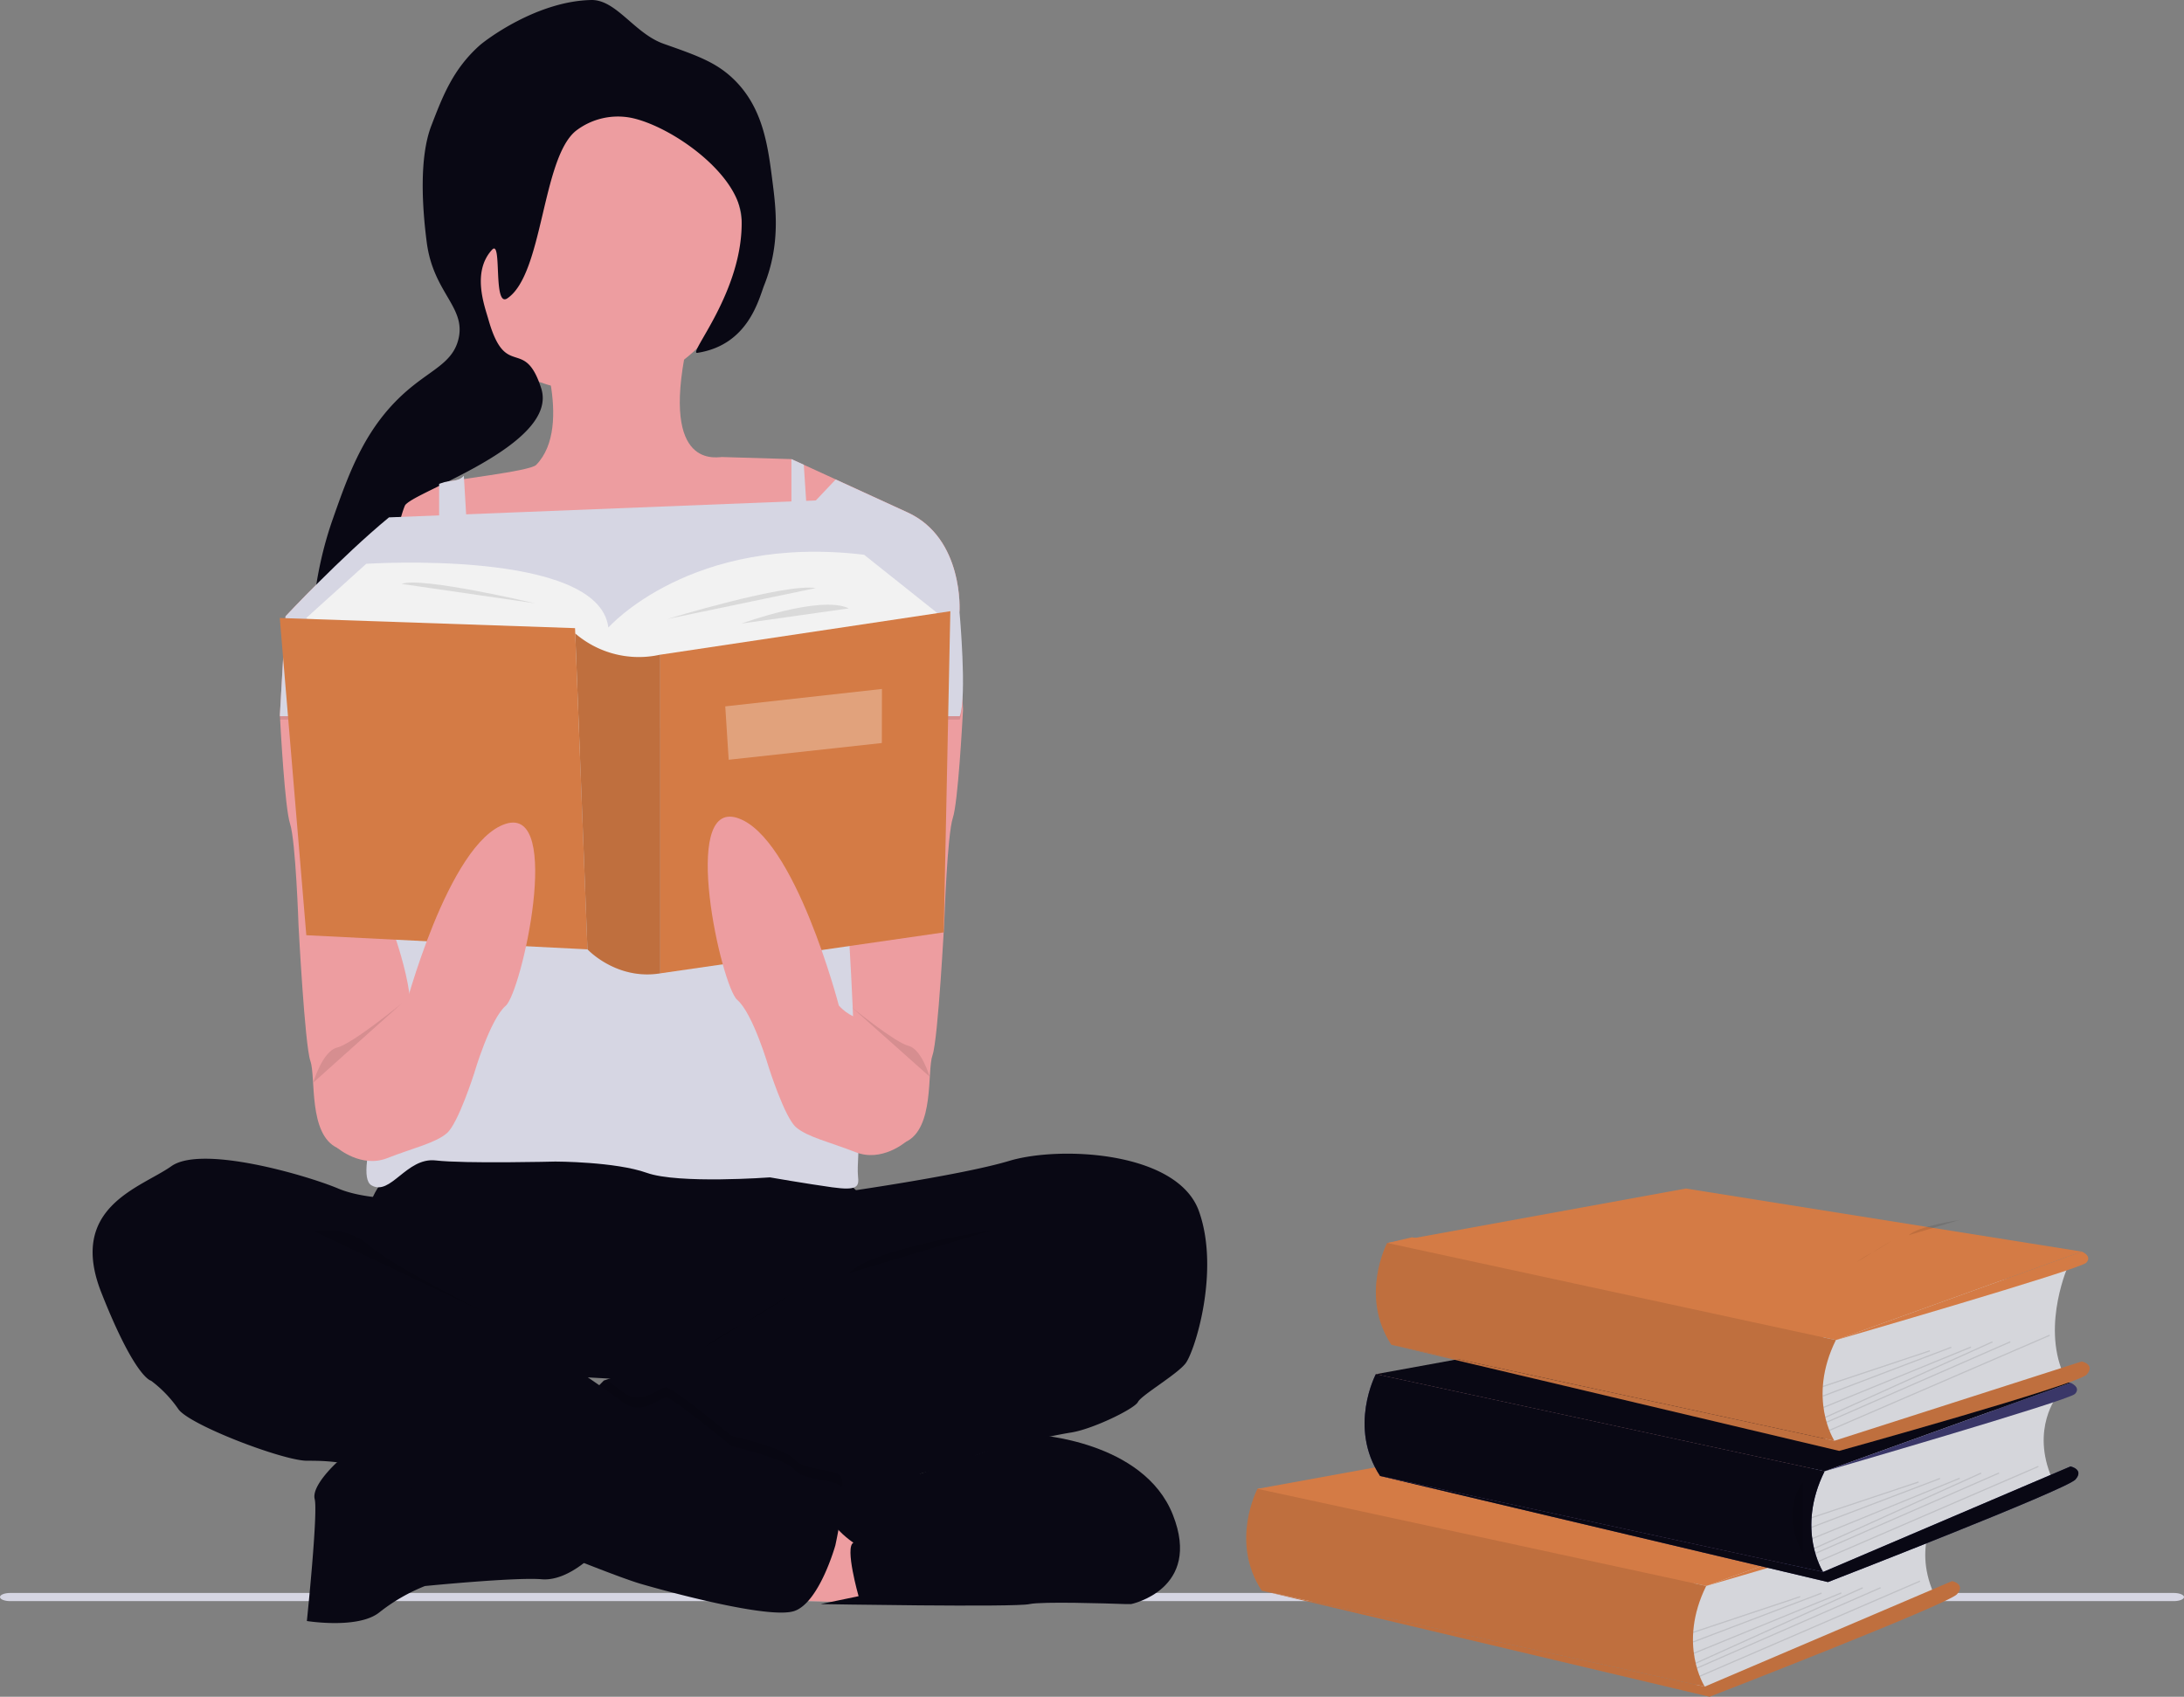 <svg xmlns="http://www.w3.org/2000/svg" width="799.946" height="621.627"
    viewBox="0 0 799.946 621.627" xmlns:xlink="http://www.w3.org/1999/xlink" role="img"
    artist="Katerina Limpitsouni" source="https://undraw.co/">
    <rect x="0" y="0" width="799.946" height="621.627" fill="#808080" stroke="none"/>
    <g transform="translate(-583 -242.762)">
        <path
            d="M799.946,579.777c0,.829-1.658,1.494-3.723,1.494H3.723c-2.065,0-3.723-.665-3.723-1.494s1.658-1.494,3.723-1.494h792.5C798.288,578.283,799.946,578.949,799.946,579.777Z"
            transform="translate(583 248.082)" fill="#d6d6e3" />
        <path
            d="M774.522,266.579,737.3,296.357l-11.254.819-4.132.3-69.4,5.087L580.554,297.3l-10.708-.782-13.648-.993-28.537-27.3s20.2-21.639,37.893-36.243c6.973-5.77,13.561-10.435,18.363-12.271l.819-.285c3.02-1.178,32.6-4.261,34.754-6.688,13.971-14.405,0-48.749,0-48.749s61.629-31.838,54.184,9.926,13.34,35.583,14.2,35.978l25.09.749,4.578,2.1,11.675,5.348,26.341,12.085C776.234,239.692,774.522,266.579,774.522,266.579Z"
            transform="translate(159.926 200.319)" fill="#ed9da0" />
        <ellipse cx="55.446" cy="55.446" rx="55.446" ry="55.446"
            transform="translate(744.23 275.186)" fill="#ed9da0" />
        <path
            d="M333.618,16.03c12.213,4.292,19.2,6.749,25.6,12.915,10.812,10.417,12.6,24.338,14.255,37.274,1.3,10.119,2.975,23.2-2.958,38.151-2.022,5.1-5.771,22.032-24.545,24.9-3.687.564,17.038-22.675,16.23-48.95C361.7,64,336.753,46.369,321.941,43.2a25.228,25.228,0,0,0-20.5,4.775c-12.45,10.221-11.92,52.486-25.048,61.32-5.4,3.634-1.8-21.944-5.606-17.8-7.506,8.184-2.692,20.708-1.342,25.489,6.4,22.641,13.1,5.9,19.343,25.232,6.747,20.873-47.893,38.345-49.907,43.007-3.5,8.108-8.287,40.715-22.021,47.388-17.433,8.471,19.113-.12,11.009,9.338-4.53,5.283-2.079,10.886-10.263,27.332-2.671,5.369-4.015,8.053-5.19,7.958-5.6-.45-14.656-45.242,0-86.955,6.149-17.506,12.173-34.654,28.315-48.069,8.539-7.091,15.7-9.642,17.737-17.923,2.912-11.833-9.179-16.879-11.6-35.543-1.657-12.765-2.821-31.021,1.69-42.723,4.256-11.051,7.951-20.642,17.621-29.339C268.5,14.6,287.251.4,307.131,0c9.152-.184,15.877,12.294,26.487,16.023h0Z"
            transform="translate(492.433 242.766)" fill="#090814" />
        <g transform="translate(1039.462 678.195)">
            <path
                d="M223.527,525.812l-149.511-.729L59.16,490.238l52.531-3.813-9.156-38.2,103.9-13.467-99.492-34.587,8.789-2.088,159.981,26.1L266.9,483.8l-12.593,32.765Z"
                transform="translate(-55.041 -380.214)" fill="#d47b45" />
            <path
                d="M600.454,670.36s-9.9,12.086-2.04,30.358l-79.062,34.29-7.587,1.59-3.494-15.288,2.337-19.294V691.471Z"
                transform="translate(-346.668 -552.527)" fill="#d5d6db" />
            <path d="M59.16,583.339,168.589,563.39l145,23.1-90.061,32.424Z"
                transform="translate(-55.041 -473.316)" fill="#d47b45" />
            <path
                d="M142.429,652.47s-10.234,19.39,1.559,37.3l162.274,35.163s-10.073-15.446.52-36.884Z"
                transform="translate(-138.309 -542.451)" fill="#d47b45" />
            <path
                d="M142.429,652.47s-10.234,19.39,1.559,37.3l162.274,35.163s-10.073-15.446.52-36.884Z"
                transform="translate(-138.309 -542.451)" opacity="0.1" />
            <path
                d="M313.584,768.518l90.594-38.658s5.067,1.092,1.791,4.8-90.638,37.566-90.638,37.566L151.31,733.354Z"
                transform="translate(-145.631 -586.036)" fill="#d47b45" />
            <path
                d="M313.584,768.518l90.594-38.658s5.067,1.092,1.791,4.8-90.638,37.566-90.638,37.566L151.31,733.354Z"
                transform="translate(-145.631 -586.036)" opacity="0.1" />
            <rect width="41.309" height="0.437"
                transform="translate(163.638 162.397) rotate(-18.45)" opacity="0.1" />
            <rect width="50.333" height="0.437"
                transform="translate(163.623 165.914) rotate(-20.82)" opacity="0.1" />
            <rect width="58.34" height="0.437" transform="translate(163.886 170.06) rotate(-22.26)"
                opacity="0.1" />
            <rect width="67.155" height="0.437"
                transform="translate(164.516 173.715) rotate(-24.31)" opacity="0.1" />
            <rect width="73.449" height="0.437"
                transform="matrix(0.916, -0.401, 0.401, 0.916, 165.002, 175.494)" opacity="0.1" />
            <rect width="87.895" height="0.437"
                transform="translate(166.018 178.481) rotate(-23.36)" opacity="0.1" />
            <path d="M614.074,659.69s3.975,1.6,1.642,4.08S524,692.114,524,692.114Z"
                transform="translate(-355.527 -546.517)" fill="#d47b45" />
            <path
                d="M699.75,574.18s-9.9,12.082-2.036,30.358l-79.062,34.29-7.587,1.6-3.495-15.288,2.372-19.289V595.291Z"
                transform="translate(-402.593 -498.359)" fill="#d5d6db" />
            <path d="M158.46,487.155,267.885,467.21l145,23.1-90.061,32.424Z"
                transform="translate(-110.965 -419.148)" fill="#090814" />
            <path
                d="M241.685,556.29s-10.239,19.39,1.555,37.3l162.274,35.163s-10.068-15.459.537-36.888Z"
                transform="translate(-194.208 -488.283)" fill="#3a3768" />
            <path
                d="M241.685,556.29s-10.239,19.39,1.555,37.3l162.274,35.163s-10.068-15.459.537-36.888l-51.316-11.108Z"
                transform="translate(-194.208 -488.283)" fill="#090814" />
            <path
                d="M412.874,672.338l90.6-38.658s5.063,1.092,1.786,4.8-90.638,37.565-90.638,37.565L250.6,637.174Z"
                transform="translate(-201.55 -531.869)" fill="#3a3768" />
            <path
                d="M412.874,672.338l90.6-38.658s5.063,1.092,1.786,4.8-90.638,37.565-90.638,37.565L250.6,637.174Z"
                transform="translate(-201.55 -531.869)" fill="#090814" />
            <path d="M600.094,646.68s-8.736,10.483,0,26.209" transform="translate(-396.196 -539.19)"
                opacity="0.1" />
            <rect width="41.309" height="0.437" transform="translate(207.012 120.39) rotate(-18.45)"
                opacity="0.1" />
            <rect width="50.333" height="0.437"
                transform="translate(207.003 123.905) rotate(-20.82)" opacity="0.1" />
            <rect width="58.34" height="0.437" transform="translate(207.26 128.044) rotate(-22.26)"
                opacity="0.1" />
            <rect width="67.155" height="0.437" transform="translate(207.895 131.7) rotate(-24.31)"
                opacity="0.1" />
            <rect width="73.449" height="0.437"
                transform="matrix(0.916, -0.401, 0.401, 0.916, 208.374, 133.473)" opacity="0.1" />
            <rect width="87.895" height="0.437"
                transform="translate(209.393 136.461) rotate(-23.36)" opacity="0.1" />
            <path d="M713.391,563.51s3.971,1.6,1.642,4.076-91.7,28.344-91.7,28.344Z"
                transform="translate(-411.469 -492.349)" fill="#3a3768" />
            <path
                d="M709.167,464.15s-9.9,21.7-2.04,39.968L628.064,528.8l-7.57,1.6L617,515.112l2.337-19.294V485.261Z"
                transform="translate(-407.904 -436.391)" fill="#d5d6db" />
            <path d="M167.89,377.129,277.319,357.18l145,23.1L332.257,412.7Z"
                transform="translate(-116.276 -357.18)" fill="#d47b45" />
            <path
                d="M251.143,446.26s-10.252,19.39,1.542,37.3l162.274,35.163s-10.073-15.459.533-36.884Z"
                transform="translate(-199.529 -426.315)" fill="#d47b45" />
            <path
                d="M251.143,446.26s-10.252,19.39,1.542,37.3l162.274,35.163s-10.073-15.459.533-36.884Z"
                transform="translate(-199.529 -426.315)" opacity="0.1" />
            <path
                d="M422.314,566.813l90.594-29.048s5.067,1.092,1.791,4.8-90.638,27.956-90.638,27.956L260.04,531.65Z"
                transform="translate(-206.867 -474.406)" fill="#d47b45" />
            <path
                d="M422.314,566.813l90.594-29.048s5.067,1.092,1.791,4.8-90.638,27.956-90.638,27.956L260.04,531.65Z"
                transform="translate(-206.867 -474.406)" opacity="0.1" />
            <rect width="41.309" height="0.437" transform="translate(211.136 72.327) rotate(-18.45)"
                opacity="0.1" />
            <rect width="50.333" height="0.437" transform="translate(211.125 75.844) rotate(-20.82)"
                opacity="0.1" />
            <rect width="58.34" height="0.437" transform="translate(211.377 79.986) rotate(-22.26)"
                opacity="0.1" />
            <rect width="67.155" height="0.437" transform="translate(212.018 83.638) rotate(-24.31)"
                opacity="0.1" />
            <rect width="73.449" height="0.437"
                transform="matrix(0.916, -0.401, 0.401, 0.916, 212.499, 85.415)" opacity="0.1" />
            <rect width="87.895" height="0.437" transform="translate(213.517 88.405) rotate(-23.36)"
                opacity="0.1" />
            <path d="M722.821,453.48s3.975,1.6,1.642,4.08-91.7,28.344-91.7,28.344Z"
                transform="translate(-416.78 -430.382)" fill="#d47b45" />
            <path d="M712.45,427s-15.581,2.359-18.49,5.561" transform="translate(-451.247 -415.468)"
                opacity="0.1" />
            <path d="M650.52,452.263a33.44,33.44,0,0,1,5.015-3.114,81.812,81.812,0,0,0,7.426-4.538"
                transform="translate(-426.781 -425.386)" opacity="0.1" />
        </g>
        <path
            d="M686.65,394.693s18.984,49.63,29.778,44.667,7.867-26.056,9.926-31.838,4.343-49.63,4.343-49.63,1.042-31.019,3.1-37.3c1.911-5.77,3.462-34.865,3.722-39.444v-.608l-2.047-35.982-11.589-2.891L697.01,251.6l-3.722,21.254-1.452,8.3-.62,3.536Z"
            transform="translate(198.203 221.815)" fill="#ed9da0" />
        <path
            d="M576.871,396.443s-18.984,49.63-29.778,44.667-7.866-26.056-9.926-31.838-4.343-49.63-4.343-49.63-1.042-31.019-3.1-37.3c-1.911-5.77-3.462-34.865-3.722-39.444v-.608l2.06-35.982,11.589-2.891,26.875,9.926,3.722,21.254,1.452,8.3.62,3.536Z"
            transform="translate(159.526 222.237)" fill="#ed9da0" />
        <path
            d="M563,407.356s-14.48,15.919-9.107,18.81,40.126,57.075,40.126,57.075S708.168,497.3,729.7,476.206s21.093-58.775,21.093-58.775-17.3,3.722-19.182,1.7-12.246-11.775-12.246-11.775S572.925,398.472,563,407.356Z"
            transform="translate(165.953 260.755)" fill="#090814" />
        <path
            d="M775.008,293.064H526v-.608l2.06-35.982s20.2-21.639,37.893-36.243l156.336-6.2,7.271-7.668L755.9,218.445c20.683,9.5,19.021,36.391,19.021,36.391S777.75,285.992,775.008,293.064Z"
            transform="translate(159.526 213.314)" opacity="0.1" />
        <path
            d="M775.008,292.064H526v-.608l2.06-35.982s20.2-21.639,37.893-36.243l156.336-6.2,7.271-7.668L755.9,217.445c20.683,9.5,19.021,36.391,19.021,36.391S777.75,284.992,775.008,292.064Z"
            transform="translate(159.526 213.073)" fill="#d6d6e3" />
        <path
            d="M711.735,201.4l4.157,63.39,4.454,21.093,3.4,16.13s8.685,124.076,6.2,130.28,1.241,11.167,1.762,14.467-.521,11.589-.112,15.311,0,5.372-9.5,4.045-22.756-3.635-22.756-3.635-33.5,2.482-45.077-1.65-33.5-4.144-33.5-4.144-33.091.831-43.836-.409-16.552,13.239-23.574,9.095,8.263-44.245,13.227-55.834-6.613-40.945-6.613-40.945l14.889-82.6,3.313-18.723V208.408l.819-.285c3.02-1.178,6.086-.265,8.236-2.692l3.353,56.441,116.631,4.144V199.35"
            transform="translate(165.674 211.627)" fill="#d6d6e3" />
        <path d="M581.79,499.507l49.221,1.576-7.06-36.5-37.707,3.586Z"
            transform="translate(282.865 329.357)" fill="#ed9da0" />
        <path
            d="M837.669,481.344c-3.313,4.132-16.13,11.576-17.371,14.058s-16.539,9.926-24.406,11.167-32.669,6.626-37.223,9.517c-3.263,2.084-29.456,8.685-46.665,12.346a132.411,132.411,0,0,1-14.132,2.544c-7.445.409-88.913-27.3-88.913-27.3l15.708-16.13.869-.3c4.442-1.5,24.964-8.437,36.354-11.738,12.83-3.722,27.719-19.021,27.719-19.021s21.912-7.445,24.815-8.276-7.445-28.947-7.445-28.947,47.558-6.6,66.17-12.2,61.629-3.524,69.483,18.4S841.032,477.212,837.669,481.344Z"
            transform="translate(179.499 261.003)" fill="#090814" />
        <path
            d="M639,531.256s-9.5,9.926-19.021,9.107-42.794,2.482-42.794,2.482a66.713,66.713,0,0,0-16.763,9.715c-7.78,6.129-26.465,3.1-26.465,3.1s4.132-39.7,2.866-44.667S545,497.507,545,497.507l11.167-2.841,28.289-7.246,40.536,14.058Z"
            transform="translate(161.442 280.982)" fill="#090814" />
        <path
            d="M712,512.361a132.46,132.46,0,0,1-14.132,2.544c-7.445.409-88.913-27.3-88.913-27.3l15.708-16.13.869-.3c2.482,1.749,4.516,3.251,5.968,4.392,6.837,5.385,13.437-1.65,15.919-1.65S671.4,491.7,671.4,491.7s19.852,4.554,23.165,8.685,14.889,3.313,16.949,6.2C712.132,507.485,712.206,509.681,712,512.361Z"
            transform="translate(179.497 277.072)" opacity="0.1" />
        <path
            d="M592.416,420.6s-20.075,1.154-31.652-3.722-50.04-16.13-61.207-8.226-38.054,14.889-25.647,46.33,18.2,32.26,18.2,32.26a44.793,44.793,0,0,1,9.926,10.3c3.722,5.794,38.464,19.021,47.149,19.021s23.984,0,45.486,14.889S635.619,548,635.619,548s27.3,11.167,35.8,13.648,47.335,13.226,56.442,9.926,14.889-24,14.889-24,4.132-18.611,2.06-21.5-13.648-2.072-16.949-6.2-23.165-8.685-23.165-8.685-21.453-17.792-23.934-17.792-9.082,7.023-15.919,1.65a363.155,363.155,0,0,0-42.819-27.3C606.313,459.472,592.416,420.6,592.416,420.6Z"
            transform="translate(146.215 261.359)" fill="#090814" />
        <path d="M536.27,427.513a23.7,23.7,0,0,1,20.336,5.372c9.926,8.276,43.327,24.89,43.327,24.89"
            transform="translate(161.999 266.444)" opacity="0.1" />
        <path d="M746.481,427s-44.258,6.7-52.521,15.795" transform="translate(199.964 266.436)"
            opacity="0.1" />
        <path
            d="M799.36,549.458h-1.948c-7-.248-30.709-.993-35.275,0-5.372,1.241-76.518,0-76.518,0l13.909-2.891s-5.162-18.09-1.886-19.592c0,0-18.611-12.259-4.578-20.535s29.158-4.789,29.158-4.789l35.225-11.936,6.762-2.3s39.7,2.072,50.449,29.369S799.36,549.458,799.36,549.458Z"
            transform="translate(197.955 280.982)" fill="#090814" />
        <path
            d="M533.79,250.96l21.961-19.852s85.153-5.583,88.677,23.364c0,0,30.188-34.319,93.677-26.676l26.862,21.391-74.247,32.582-72.15,25.026-53.142-23.785Z"
            transform="translate(161.4 218.208)" fill="#f2f2f2" />
        <path d="M437.38,202.83,447.1,319.052l102.983,5.174L545.612,208.5l-.087-1.948Z"
            transform="translate(248.096 266.338)" fill="#d47b45" />
        <path d="M655.944,200.83,549.71,216.761V333.5l103.814-15Z"
            transform="translate(275.141 265.857)" fill="#d47b45" />
        <path d="M626.275,223.79l-57.385,6.378,1.253,19.554,56.095-6.129Z"
            transform="translate(279.758 271.385)" fill="#fff" opacity="0.3" />
        <path
            d="M538.774,410.164l5.844,15.72s8.685,7.445,18.19,3.722,17.793-5.571,21.924-9.194,9.926-21.825,9.926-21.825,5.794-19.852,11.576-24.815,21.093-73.341,0-66.654-37.223,68.726-37.223,68.726-3.722,4.541-9.095,4.963-16.13-.831-18.2,3.722S532.57,401.07,538.774,410.164Z"
            transform="translate(162.001 237.462)" fill="#ed9da0" />
        <path
            d="M644.335,258.587a35.734,35.734,0,0,1-31.155-7.767l4.479,115.713s10.546,11.415,26.676,8.809Z"
            transform="translate(180.515 224.019)" fill="#d47b45" />
        <path
            d="M644.335,258.587a35.734,35.734,0,0,1-31.155-7.767l4.479,115.713s10.546,11.415,26.676,8.809Z"
            transform="translate(180.515 224.019)" opacity="0.1" />
        <path d="M640.29,248.808s43.216-13.214,54.482-11.353" transform="translate(187.041 220.758)"
            opacity="0.1" />
        <path d="M610.816,243.4s-41.888-9.926-48.886-7.11" transform="translate(168.177 220.398)"
            opacity="0.1" />
        <path d="M662.25,249.242s28.9-10.6,39.345-5.559" transform="translate(192.328 221.973)"
            opacity="0.1" />
        <path d="M650.52,466.348a95,95,0,0,1,14.244-8.847c7.444-3.586,21.093-12.891,21.093-12.891"
            transform="translate(189.505 270.675)" opacity="0.1" />
        <path d="M568.214,360.08s-18.128,14.827-23.574,16.13-8.809,12.867-8.809,12.867"
            transform="translate(161.891 250.324)" opacity="0.1" />
        <path
            d="M730.5,408.377l-5.782,15.758s-8.685,7.445-18.2,3.722-17.78-5.571-21.924-9.194-9.926-21.825-9.926-21.825-5.782-19.852-11.576-24.815-21.093-73.341,0-66.654,37.223,68.726,37.223,68.726,3.722,4.541,9.095,4.963,16.13-.831,18.2,3.722S736.7,399.32,730.5,408.377Z"
            transform="translate(189.93 237.041)" fill="#ed9da0" />
        <path d="M691.69,358.3s15.97,13,20.783,14.144,7.766,11.282,7.766,11.282"
            transform="translate(203.25 253.466)" opacity="0.1" />
    </g>
</svg>